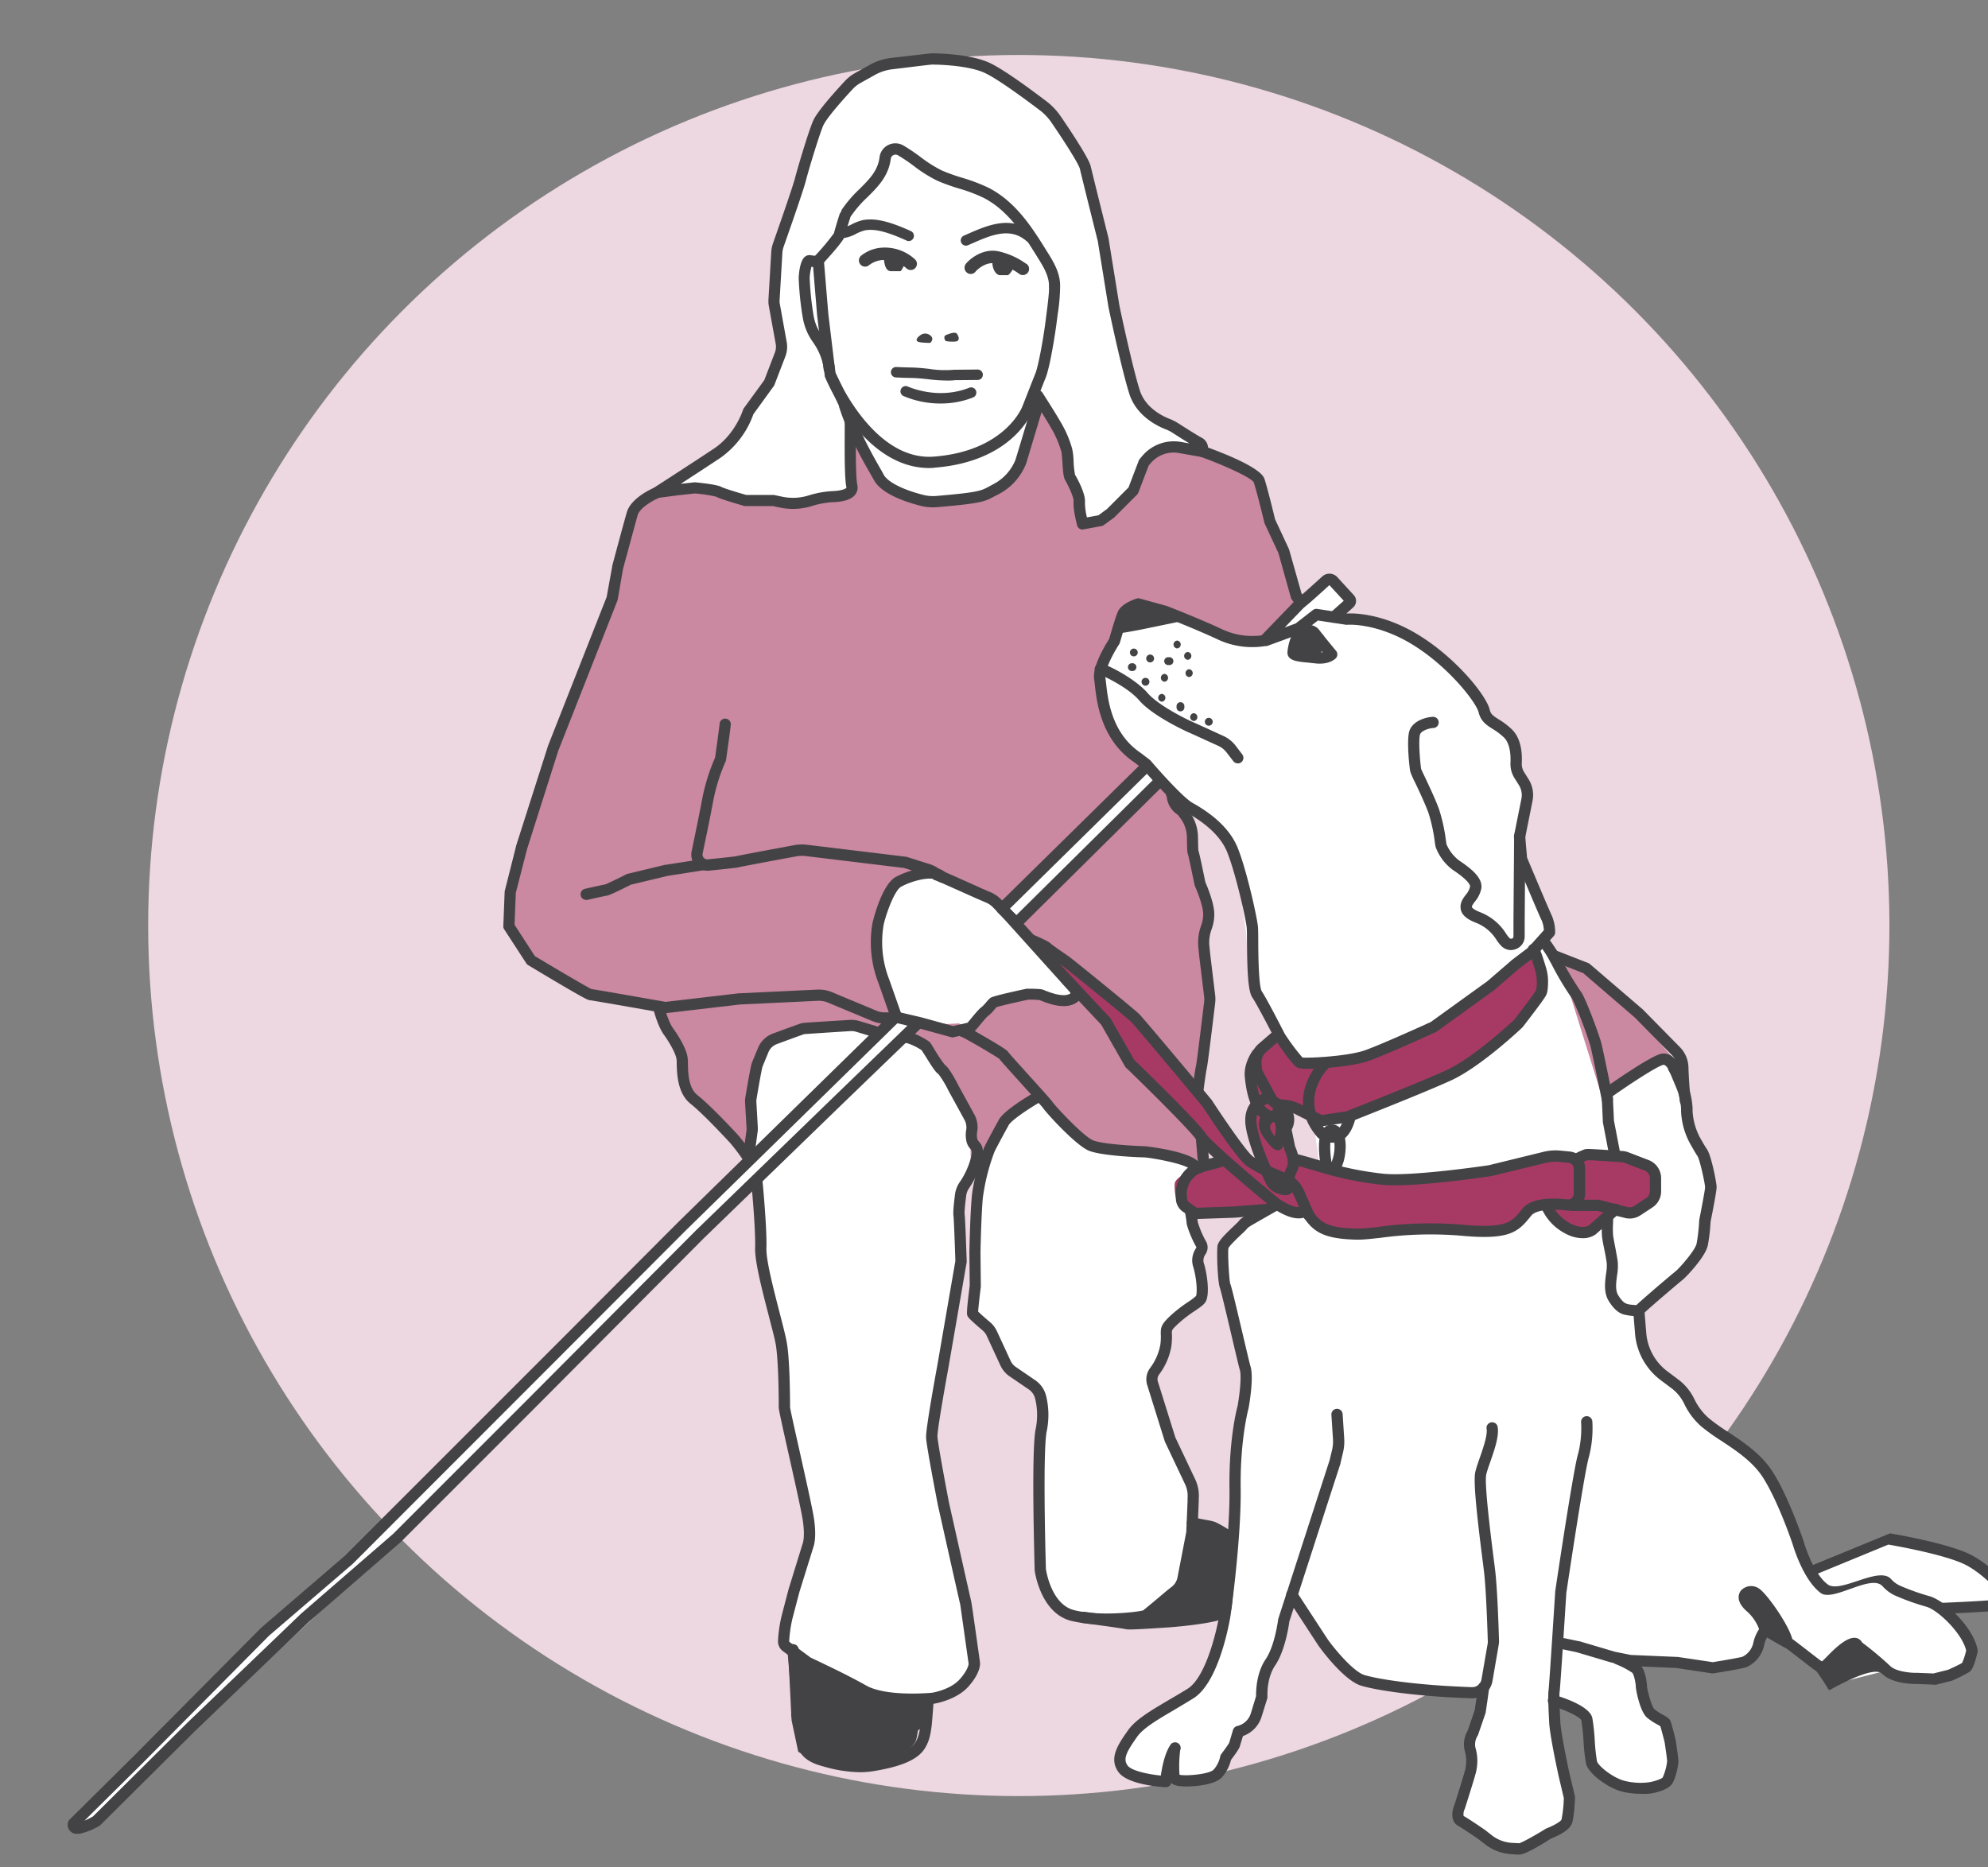 <svg
  id="Layer_4"
  data-name="Layer 4"
  xmlns="http://www.w3.org/2000/svg"
  viewBox="0 0 708 665"
>
  <rect x="0" y="0" width="708" height="665" fill="#808080" stroke="none"/>
  <defs>
    <style>
      .cls-1 {
        fill: #edd7e0;
      }
      .cls-2 {
        fill: #fff;
      }
      .cls-3,
      .cls-7,
      .cls-8 {
        fill: #434345;
      }
      .cls-4 {
        fill: #ca88a1;
      }
      .cls-5 {
        fill: #a73a64;
      }
      .cls-6 {
        fill: none;
        stroke-width: 3.72px;
      }
      .cls-6,
      .cls-7,
      .cls-8 {
        stroke: #434345;
        stroke-linecap: round;
        stroke-linejoin: round;
      }
      .cls-7 {
        stroke-width: 0.7px;
      }
      .cls-8 {
        stroke-width: 0.46px;
      }
    </style>
  </defs>
  <title>Artboard 2</title>
  <circle class="cls-1" cx="362.83" cy="329.64" r="310.06" />
  <path
    class="cls-2"
    d="M302.72,27.87,290.14,44.48l-6.64,23-6.91,18.12a10.26,10.26,0,0,0-.64,2.72l-1.8,19a8.75,8.75,0,0,0,.27,3.06l3.32,12a7.43,7.43,0,0,1-.54,5.38l-3.66,7.14-8.31,12.34-2.37,6.88-10.44,9.49-18.75,11.15-8.3,5.94L221.81,193l-4.27,21.36-25.15,61-.24,1.66-11.39,43.42.48,10.21,7.35,12.1,20.88,11.39,24.44,3.79,3.09,9.26,6,7.59,1.42,9.25,8.71,14.47,12.81,14L121.45,557.2,25.1,649.74s4.27.71,5.93,0,7.6-5.22,7.6-5.22L135,554.36,269,419.59l1.42,13.52s-.24,16.61,1.19,21.12,6.88,22.54,6.88,22.54l.47,23.49L285.4,529l2.85,16.37-5,15.66-5.69,22.07s2.37,5.69,4.74,6.4,21.12,11.87,29.42,14,21.6,1.19,21.6,1.19,12.81-4.51,12.81-10.44-5.93-34.17-5.93-34.17l-9.73-49.11,11.39-62.88-.71-19.69L344,421l4.51-9.25,1.66,1.19s-3.08,13.76-3.56,20.88.24,24.67.24,24.67L344.71,467l7.12,6.41,5,11.63s4.5,5.69,6.4,6.64,3.8,0,5.7,5.93.71,17.08.71,17.08l-.24,39.15s0,21.12,15.9,22.07S409,574.29,409,574.29l11.39-10.92,4.75-26.1L424,529.92l-9.49-19.46-5.93-19.69,5.22-8.54,1.66-10,12.57-10-1.66-13.05,1.43-5.7-3.8-10-1.9-10.91,4.27-7.83-.47-10.21.47-23.25,4.51-26.81-3.32-20.4,3.08-9.49-6.4-21.36-4.27-14.95s-2.38-2.84-.71-2.37,16.6,11.15,17.08,12.1,7.12,19.69,7.12,19.69l2.37,10.44.47,22.54,8.07,15.9-7.59,9.73,6.64,15.18,12.58,5,5.22,17.08-24,19.22L434.64,444.5l1.66,13.05,7.35,31.32-4.27,38.68-2.84,44.84s-6.17,21.12-6.41,21.83a59.78,59.78,0,0,1-5.93,7.59l-20.88,14-5.46,10.44s1.66,6.4,8.07,7.35,15.18,1.19,15.18,1.19,10.92-.71,12.58-3.8,7.12-13.52,7.12-13.52,4-.47,5-3.32,3.56-11.87,3.56-11.87l3.32-10.91,6.64-22.78,4,5.93s14.71,21.36,19.45,23.26,41.76,4.74,41.76,4.74l3.09-.95-2.14,12.34-2.14,5.46s.72,6.64.48,7.35S518.39,645,518.39,645s3.8,10,13.76,11.87a27.2,27.2,0,0,0,17.56-2.61s7.12-5.94,7.36-6.65,1.18-9,.95-9.73-5-28-5-28.94,2.14-3.09,3.09-2.85,8.3,6.41,8.3,6.41l1.19,14.71s11.15,13,20.88,9,8.3-8.06,8.3-8.06l-1.9-14-7.11-4.75s-1.43-11.86-1.9-12.57-.71-5.93,0-5.93,23.25,1.66,23.49,2.37,10.91-1.43,10.91-1.43l6.41-3.32,3.08-6.88,9.25,4.75L647.94,594l4.51,5.93,19.67-5s13.53,5,19.7,2.13a22.57,22.57,0,0,0,9.25-8.06l-3.56-8.78-6.41-6.88,11.63-1,13.76-3.09-16.13-14.23s-56,3.08-56.69,3.32-6.88-14.24-6.88-14.24-5.22-17.32-8.31-20.4-21.83-17.08-22.77-17.56-6.65-10.44-6.65-10.44-11.39-8.78-12.34-10.2-3.55-17.79-3.55-17.79l21.59-20.88,3.08-19.22.48-9-4.75-11.39s-2.85-15.89-3.32-17.08-1.43-12.81-1.43-12.81l-9-9.73-26.34-23.25L553,341.53,550,334.65l1.9-5.22L540.7,304.75l1.66-20.4-1.66-7.83-2.61-7.83s1.18-3.32.71-4-8.78-8.07-8.78-8.07L522,243.78l-18.51-16.61-15.65-5.93-10.68-1,2.61-5.46-6.41-9.73-10.44,8.55-7.35-21.6s-7.12-18.5-7.36-19.21-5-5-5-5l-14.95-7.11-1.9-3.8-10.44-6.64s-9.72-4-11.15-7.12-6.88-23.73-6.88-23.73L392.4,83.62l-6.88-27L373.66,40.92s-16.13-14-23.49-16.61S330.48,21,330.48,21l-17.32,2.37Z"
  />
  <path
    class="cls-2"
    d="M400.08,217.44l-6.17,12.34-4.27,9.73.47,7.35s1.43,14,5.46,16.14,13.52,12.1,13.52,12.1l8.07,9,15.19,10.21,4.27,6.88,5.22,17.08,1.89,13.52,1.43,20.41L452.75,366s6.17,10.68,6.88,10.91,4,2.61,13.29.24,23-3.56,36.06-11.15,41-34.17,41-34.17L538.4,305.94s4.27-22.3,3.56-22.78-4.51-9-4.51-9l-1.66-10.44s-5.22-7.59-8.06-8.54-8.31-13.53-9-14-17.8-16.61-25.39-17.32-17.79-4.51-17.79-4.51l-8.31-1s-8.54,6.88-12.81,8.07-12.1,1.66-12.1,1.66l-23.73-7.59L403.64,216Z"
  />
  <path
    class="cls-2"
    d="M467.7,398.71l2.13,15.66s10.92,4.75,17.32,5,26.58-.47,26.58-.47l22.54-4s14.71-3.09,15.42-3.33S559,412,559,412l3.8-.71,10-.48L570.2,393l-1.43-7.83L564,363.12,557.62,352l-10.2-16.61s-3.56,1.9-2.85,2.37,2.85,12.11,2.85,12.11l-2.14,6.88-7.35,8.3-19,15.66-17.56,7.83-21.83,9Z"
  />
  <path
    class="cls-2"
    d="M454.28,429.32s-10,5.22-10.68,5.69-8.31,7.36-8.31,8.07.24,7.83.24,7.83l1.19,9.25,6.17,28.24.47,8.54-3.56,21.83-.95,38.43L434.11,585l-6.41,13.77L421.53,604l-15.66,10.2-5.45,5.69s-3.56,4.51-1.9,6.41,7.83,6.88,13.05,7.35a56.25,56.25,0,0,1,7.12.95s14-.95,14.94-2.61,7.12-15.42,7.12-15.42,6.17-4.74,6.88-6.64,3.32-14,3.56-14.71,4.27-9.26,4.27-9.26l4-18s16.6,26.57,23,29.42,41,5.22,41.76,5.46,4.74-1.19,4.74-1.19-5.22,16.61-5.45,17.56.47,9.49.47,9.49l-5.22,18.27s9.73,8.07,10.44,8.54,7.83,4.75,11.39,3.09,11.86-5.7,11.86-5.7,4.75-3.08,5.22-4.27.48-8.78.48-8.78-4.51-23.25-4.51-24-.71-9.73-.71-9.73l11.86,4.75L567,627.67s5,8.31,13.28,8.78,13.76-2.61,14-3.56,1-7.83,1-7.83l-2.13-11.39-6.17-4-3.56-15.19L580,591.84l29.65,1.43,9-.95s6.17-4.75,6.41-5.46,2.61-6.17,2.61-6.17,15.66,8.55,19.45,11.87,4.27,6.88,5,6.88,18-5.7,18-5.7,2.61,2.37,10.44,3.56,16.85-2.61,17.56-2.85,4-4.74,3.79-5.45-2.84-11.63-7.11-14-5.46-3.8-5.46-3.8l11.86,1.66,15-3.56s-7.83-9-9.49-10.2-9-4.51-9-4.51l-24.2-6.17-28.22,11.39a66,66,0,0,1-4.27-8.06c-1.18-3.09-7.59-19-7.59-19s-5.22-11.87-13.52-17.32A125.24,125.24,0,0,1,604,502.63l-6.64-9.49-10.68-8.54L582.87,468s-6.64-.71-8.06-5.22-1.43-11.62-1.43-11.62l-1.66-17.09-6.4,4.51s-12.11,1.19-15-8.78l-5.7.24-6.88,7.59-18.27.6L492,439.28s-16.13,1.66-19.93-.95a71.25,71.25,0,0,1-7.12-5.69S455.7,433.11,454.28,429.32Z"
  />
  <path
    class="cls-3"
    d="M280.73,588.76c0,.71,1.19,24,1.19,24l2.37,11.16,5.7,3.32,14.94,2.13,15.43-3.56s5.22-3.56,5.93-6.17,2.13-14.23,2.13-14.23-16.13,1.19-20.16-1.42-12.82-7.36-13.53-7.36S280.73,588.76,280.73,588.76Z"
  />
  <path
    class="cls-3"
    d="M423.62,542c0,.71-3.8,21.59-3.8,21.59l-9.73,9.25-9.49,4.27,8.31.48,17.55-1.42s7.83-1.67,8.31-3.8,2.61-24.68,2.61-24.68Z"
  />
  <path
    class="cls-4"
    d="M302.07,146.91c-.36-1.06.08,28.5.08,28.5l-19.3,4.07-11.92-1.07s-14.41-3-16.91-3.2S238.36,174,238.36,174l-8.89,2.14-6.05,9.43-5.16,26.87L201,256.89,186.4,298.7,182,318.28l-1.25,11.21L190,342.66s18.87,11.39,21.89,11.56,25.45,4.63,25.45,4.63l57.12-4.45,20.28,9.08s4.1-1.43,3.74-2.49-6.76-29-6.76-29l6.41-16.37s8.18-4.09,10.67-4.27a40.41,40.41,0,0,1,5.87.18l20.11,8.89,1.6,1.07L407.24,272s-12.1-8-13-12.81-3.38-16.55-3.38-16.55l1.24-6.23s5.16-8.89,5.16-9.43,2.49-8.72,2.49-8.72l5.16-3.73,12.82,4.27,24,9.07,9.61-.53,11.21-13.88-8.19-22.78-5.16-15.48-2.31-5.87-19.4-8.55-15.12-3.38-5.52,7.12-3.74,10.68-8.36,7.65-4.27,3-5,.35-2-10-3.74-7.83.18-7.66L370.76,143l-3.41,9-5.84,16.3s-8.19,9.9-18.33,10.79-22.58-2.79-22.58-2.79l-7.85-4.15Z"
  />
  <path
    class="cls-4"
    d="M234.33,357.72c.71.24,5.93,12.34,5.93,12.34l2.38,7.12c.23.71.47,9.73.47,9.73l18.27,17.56s4.74,6.88,4.74,5.69.72-9.25.72-9.25l.71-10.92s2.61-13.76,4-15.89,10.92-8.55,10.92-8.55l10-.94,15.66.23,5,2.38,2.38-4.51-4.75-2.14L294.42,354Z"
  />
  <path
    class="cls-4"
    d="M413.7,279.13c-.71.71-51,49.35-51,49.35l6.41,8.31,24,16.13s12.1,12.81,12.81,12.81,19.7,21.12,19.7,21.12l3.56-15L431,354.58l-2.84-19.69,1.42-8.07s-1.9-10-2.14-10.68-2.84-12.81-2.84-12.81L422,289.57l-6.17-9.25Z"
  />
  <path
    class="cls-4"
    d="M382.5,354.58c-.48.71-7.12.71-7.12.71l-7.12-1.66-14.71,3.09-5.69,6.64-4,4.27L356.16,375,382,404.17s5.93,5.93,12.1,5.46,18.51,1.42,18.51,1.42l14,4.51V404.17L402,378.54s-9-15.89-9.73-16.37S382.5,354.58,382.5,354.58Z"
  />
  <path
    class="cls-4"
    d="M325.63,363.78s-3.56,3.8-2.85,3.8,8.54,5.69,9.25,6.17S343.9,395.1,343.9,395.1l1.66,12.1.23,7.59s3.33,1.19,3.33.48S357.9,397,357.9,397l10.2-7.36S354.81,374,354.81,373.27s-13.29-8.78-13.29-8.78l-4.27.24Z"
  />
  <path
    class="cls-4"
    d="M552.16,342.72c1,.47,7.12,11.86,7.12,11.86l10.56,33.81,17.44-10,6.05-.72s4.27,9.61,4.27,8.55-.71-8.19-.71-8.19L585.5,364.9S563.08,345.33,562,344.62s-11-4.28-11-4.28Z"
  />
  <path
    class="cls-5"
    d="M368.27,335l18.5,12.45,18.15,16,26.34,31,14.24,19.22,13.16,6.41,1.78-7.12,25.27,7.12L510.63,419l37.72-6.76h13.88l6.76-1.43,11.75,1.78s7.47,2.49,7.83,3.92.71,8.54.71,8.54L585,429.67l-6.41,1.07-11,7.48s-7.12-.36-9.61-1.07-7.12-8.54-7.12-8.54l-7.12,2.49-4.62,6-19.58,1.07H493.19s-22.42,2.49-25.27-2.14-5.7-3.56-5.7-3.56l-12.81-7.83-49.47-47.33-6.05-11.75-10.79-11Z"
  />
  <path
    class="cls-5"
    d="M450.69,370.14l-.35.32a11.2,11.2,0,0,0-3.71,8.33v.58a3.91,3.91,0,0,0,.66,2.18l7.18,10.77a3.86,3.86,0,0,0,1.88,1.5L467.5,398a4,4,0,0,0,1.75.24c2.68-.25,10.74-1.14,16.88-3.48,7-2.67,29.94-13.15,32.81-14.46a4.48,4.48,0,0,0,.56-.32l15.62-10.52a4,4,0,0,0,.85-.78L547.13,355a4,4,0,0,0,.88-2.63c-.14-3.61-.6-12.54-1.73-13.1-1.37-.69-26.24,19.8-28,21.27l-.2.16-8.37,6a4,4,0,0,1-.91.49l-26.45,10a3.61,3.61,0,0,1-1,.23l-12.47,1.31a4,4,0,0,1-1.1,0l-4.08-.72a4,4,0,0,1-2.35-1.37l-5-6A3.93,3.93,0,0,0,450.69,370.14Z"
  />
  <path
    class="cls-5"
    d="M435.19,413.9s-16.61,3.32-16.84,7.83,1.42,8.78,2.84,9.49a19.45,19.45,0,0,0,4,1.18l28.47-3.08Z"
  />
  <path
    class="cls-5"
    d="M445.16,379s-1.9,4.27-1.66,5.46,2.13,7.83,2.13,8.54,4.51,4.74,5.46,4.27,2.37-3.92,2.37-3.92l-8.07-15.3"
  />
  <path
    class="cls-5"
    d="M451.43,390.93l-6.41,5.7s-.24,6.64.48,6.64,6.17,16.61,6.17,16.61,2.61,5,3.55,5.22,3.33-2.61,3.44-4,1.78-7.12,1.78-7.12l-2.13-11.39s.95-6.17-.95-8.07S451.43,390.93,451.43,390.93Z"
  />
  <path
    class="cls-2"
    d="M307.69,26.46l-8.78,7.8L291.12,44l-7.32,23.4-6.33,20L275,104.46l3.9,18.52-5.36,11.7-7.32,11.7-3.41,8.29L253.58,163l-15.73,11.18,15.66,1.25,8.36,1.22h11.7l8.76,3,19.3-4.07-.08-28.5L295,134.19l-2.44-10.72-4.88-6.34-2.92-17.55s1-9.75,4.87-6.34l7.8-7.31,2.93-9.75,8.77-9.26L314,60.1s1-7.32,6.33-5.85,14.14,7.31,14.14,7.31l16.58,7.31s19.5,15.11,23.4,28.76c0,0,2.43,27.79-7.32,42.9l8.29,10.73,4,9.71-.17,7.65,3.73,7.83,2,10,5-.36,12.64-10.67s.61-13.41,7.92-14.87S427,161,427,161L408.6,147.36s-8.77-12.19-9.26-19-8.78-49.72-8.78-49.72l-4.87-20L375.45,41.08l-24.86-18-18-1.47S308.18,24,307.69,26.46Z"
  />
  <path class="cls-3" d="M405,215.25c-.71.35-5,3-5,3l-.89,5,7.3-1.6,10.67-3Z" />
  <path
    class="cls-3"
    d="M332.24,180.69a18,18,0,0,1-4.5-.57c-6.07-1.57-13.85-4.42-16.46-9.07-.27-.49-.62-1.09-1-1.78-2.89-5-8.25-14.34-11.35-24.06a2,2,0,0,1,3.81-1.22c3,9.32,8.2,18.41,11,23.29.41.71.76,1.32,1,1.82,1.45,2.59,6.67,5.26,14,7.15a14.14,14.14,0,0,0,4.73.39c14.81-1.25,15.92-1.84,18.6-3.28.53-.29,1.12-.61,1.85-1a16.87,16.87,0,0,0,7.75-8.65l6.52-21.62a2,2,0,0,1,3.83,1.15L365.48,165l-.06.15A20.83,20.83,0,0,1,355.67,176c-.68.33-1.22.62-1.71.88-3.2,1.72-4.52,2.43-20.15,3.74C333.29,180.67,332.76,180.69,332.24,180.69Z"
  />
  <path
    class="cls-3"
    d="M330.88,166.69c-23.32,0-36.33-30.66-36.88-32a2,2,0,1,1,3.69-1.53c.13.31,13.23,31.22,35,29.46,25.34-2,31.37-17.71,31.42-17.87l4.41-11.22.06-.14c1.17-2.41,3.18-13.79,3.91-20,.06-.47.14-1.11.24-1.85.35-2.72,1-7.76.85-9.26a2.28,2.28,0,0,1,0-.26c.09-3.41-1.7-6.56-3.7-9.77l-.68-1.1C364.46,83.56,359.1,75,350.33,70.47a56.91,56.91,0,0,0-8.79-3.32,73.69,73.69,0,0,1-7.61-2.73,48.88,48.88,0,0,1-8.47-5.3,61.15,61.15,0,0,0-5.73-3.85,1.68,1.68,0,0,0-1.6,0,1.64,1.64,0,0,0-.89,1.25c-.76,6.21-4.64,10.06-8.39,13.78a40.33,40.33,0,0,0-5.63,6.46,2,2,0,0,1-3.36-2.18A43.67,43.67,0,0,1,306,67.43c3.57-3.55,6.65-6.6,7.24-11.44a5.63,5.63,0,0,1,3.06-4.33,5.71,5.71,0,0,1,5.37.12,67.86,67.86,0,0,1,6.11,4.1,46.43,46.43,0,0,0,7.75,4.89,70.48,70.48,0,0,0,7.19,2.56,61.47,61.47,0,0,1,9.4,3.58c9.76,5,15.68,14.5,20.43,22.13l.69,1.1c2.31,3.7,4.38,7.4,4.31,11.86a66.91,66.91,0,0,1-.88,10c-.09.72-.17,1.35-.23,1.81-.55,4.65-2.6,17.68-4.24,21.2l-4.37,11.11c-.25.7-7,18.21-34.84,20.43C332.29,166.66,331.58,166.69,330.88,166.69Z"
  />
  <path
    class="cls-3"
    d="M385.53,188.6a2,2,0,0,1-1.94-1.5c-.15-.59-1.5-5.88-1.24-8.53.13-1.3-1.72-5.34-3-7.55-.59-1-.76-2.73-1-6.47-.09-1.28-.22-3.21-.35-3.66-.07-.19-.14-.42-.22-.67a35.11,35.11,0,0,0-3.41-7.74c-2.56-4.41-6.36-10.29-6.39-10.34a2,2,0,1,1,3.35-2.18c0,.06,3.9,6,6.5,10.52a38.38,38.38,0,0,1,3.77,8.54c.07.23.13.43.19.61a23.06,23.06,0,0,1,.55,4.64,36.09,36.09,0,0,0,.5,4.77c.47.78,3.88,6.69,3.55,9.93a22.82,22.82,0,0,0,.71,5.31l4.08-.75,3.07-2.25,7.65-7.66,3.65-9.56a1.85,1.85,0,0,1,.35-.59l1-1.19a14.7,14.7,0,0,1,13.63-4.89l3.06.54c-1.82-1.11-4.14-2.58-6.11-3.85a12.9,12.9,0,0,0-2.35-1.18c-3.06-1.19-10.46-4.8-12.95-12.68-2.85-9-7.22-29.91-7.41-30.8l-3.8-23.49c-.35-1.43-5.16-20.61-6.39-25.81-.35-1.51-4.53-8.3-10.14-16.51a18.87,18.87,0,0,0-4.12-4.34C366.15,36.12,356,28.54,351,26.11,344.57,23,332.42,23,331.91,23s-5.73.66-14.12,1.67a16.84,16.84,0,0,0-6.17,2l-5.16,2.88a11.4,11.4,0,0,0-2.79,2.19c-5.4,5.82-9.26,10.54-10.32,12.63-1.17,2.3-5.33,15.94-6.35,20-.79,3.16-5.81,17.53-7.94,23.57a7.94,7.94,0,0,0-.42,2.06l-1,17a5,5,0,0,0,.07,1.16l2.46,13.62a9.69,9.69,0,0,1-.49,5.22l-3.87,10.06a2.05,2.05,0,0,1-.25.46l-7.25,10a32.1,32.1,0,0,1-11.85,15.62c-4.22,2.81-9.67,6.36-14,9.18l4.8-.53a1.89,1.89,0,0,1,.41,0c3.56.35,8.08.92,9.38,1.7.7.38,5,1.74,8.74,2.8h9.69a1.84,1.84,0,0,1,.41.05l2.65.56a18.75,18.75,0,0,0,9.26-.39l.75-.23a34.37,34.37,0,0,1,8.23-1.38c3.47-.17,4.56-1,4.66-1.15a.77.77,0,0,0,0-.15c-.63-3-.65-10.67-.61-19,0-2.37,0-4.81,0-5.45-.43-1.25-3.82-8.43-6.93-14.85a1.88,1.88,0,0,1-.19-.61l-.28-2.13a21.82,21.82,0,0,0-3.89-9.67,21,21,0,0,1-3.65-8.78,109.41,109.41,0,0,1-1.45-14.08c0-.06.16-5.82,2.16-7.54a2.53,2.53,0,0,1,2-.61c.78.12,1.32.18,1.68.21a85.9,85.9,0,0,0,6.7-8c.6-2.15,1.27-4.45,2-6.7a2,2,0,1,1,3.79,1.27c-.73,2.2-1.39,4.48-2,6.61-.13.45-.51,1.82-8.18,10.15a1.94,1.94,0,0,1-1,.58A6.7,6.7,0,0,1,289,95a18.7,18.7,0,0,0-.65,4,106.55,106.55,0,0,0,1.4,13.44,16.88,16.88,0,0,0,3,7.11,26,26,0,0,1,4.59,11.46l.24,1.81c3.15,6.49,6.89,14.34,7.12,15.51a54,54,0,0,1,.1,6.26c0,5.74-.07,15.34.52,18.14a4.08,4.08,0,0,1-.74,3.43c-1.24,1.61-3.73,2.49-7.61,2.68a30.35,30.35,0,0,0-7.27,1.22l-.75.23a22.7,22.7,0,0,1-11.25.47l-2.44-.52h-9.76a2.08,2.08,0,0,1-.55-.07c-2.57-.74-8.69-2.53-10-3.3a52.88,52.88,0,0,0-7.5-1.12l-6.19.68-7,.92a2,2,0,0,1-1.34-3.66c.13-.08,13.09-8.42,21.35-13.92,7.63-5.09,10.32-13.7,10.34-13.79a2.19,2.19,0,0,1,.3-.59l7.28-10,3.78-9.82a5.84,5.84,0,0,0,.29-3.07l-2.47-13.62a9.28,9.28,0,0,1-.12-2.11l1-17a11.61,11.61,0,0,1,.64-3.15c3.38-9.62,7.22-20.77,7.83-23.21.86-3.42,5.2-18,6.67-20.86,1.69-3.34,7.59-9.92,10.95-13.54a15,15,0,0,1,3.77-3l5.16-2.88a20.7,20.7,0,0,1,7.64-2.49C331.4,19,331.7,19,331.91,19c1.38,0,13.71.1,20.8,3.52,5.17,2.5,14.74,9.58,20,13.58a23.09,23.09,0,0,1,5,5.26c3.72,5.44,10.06,15,10.73,17.85,1.27,5.35,6.35,25.63,6.4,25.84a.94.94,0,0,1,0,.16l3.8,23.49c0,.13,4.5,21.51,7.28,30.33,2,6.22,8.06,9.17,10.59,10.15a17.87,17.87,0,0,1,3.06,1.54c4.3,2.76,7.42,4.69,8.36,5.15a4.28,4.28,0,0,1,1.88,5.69,2,2,0,0,1-2.17,1.16l-7.87-1.38a10.69,10.69,0,0,0-9.9,3.56l-.79.92-3.67,9.64a2,2,0,0,1-.45.7l-8.07,8.07a2.11,2.11,0,0,1-.23.19L393.12,187a2,2,0,0,1-.82.36l-6.41,1.18A1.47,1.47,0,0,1,385.53,188.6ZM382.74,169v0ZM290.85,91.13Zm6-7.91v0Z"
  />
  <path
    class="cls-3"
    d="M315.19,364.57a11.86,11.86,0,0,1-4.56-.91l-15.84-6.6a8.18,8.18,0,0,0-3.49-.61l-27.8,1.31-26.27,3.08a1.88,1.88,0,0,1-.58,0c-10-1.77-25.17-4.43-26.56-4.6-.68,0-2.17-.6-22-12.5a1.87,1.87,0,0,1-.65-.63L179.57,331a1.91,1.91,0,0,1-.32-1.16l.47-12.16a3,3,0,0,1,.06-.42l4-15.84a.76.76,0,0,1,0-.11L195,266.19c0-.05,0-.09,0-.13l21.05-53.43L218,201.91a1.16,1.16,0,0,1,0-.18c0-.14,4-15,5.22-19.23,1.4-5,8.62-8.3,9.44-8.65a2,2,0,0,1,1.59,3.67h0c-1.62.7-6.42,3.33-7.17,6-1.13,4.05-4.86,17.88-5.2,19.12L220,213.51a1.6,1.6,0,0,1-.11.39l-21.09,53.56-11.11,35-4,15.57-.44,11.32,7.23,11.18c7.14,4.27,18.41,10.93,20.18,11.74,1.28.18,6.19,1,26.38,4.56l26.05-3.05h.13l27.88-1.32a12.27,12.27,0,0,1,5.21.92l15.83,6.6a7.93,7.93,0,0,0,3.33.59l1.06,0-3.61-10.26a40.14,40.14,0,0,1-2.23-21.38c0-.13,3.15-13.86,8.4-16.64a32.49,32.49,0,0,1,5.66-2.27l-2.78-.88-35-4.24a11.21,11.21,0,0,0-3.42.11c-9.54,1.76-19.53,3.64-20.35,3.85-.24.09-.65.22-10.71,1.23a5.73,5.73,0,0,1-6.18-6.86c1.12-5.35,2.67-12.86,3.69-18.25a69.13,69.13,0,0,1,4.66-15.13c.61-4.34,1.55-11.17,1.6-11.9a2,2,0,0,1,2-2,2,2,0,0,1,2,2c0,.71-.92,7.3-1.68,12.7a1.93,1.93,0,0,1-.18.59,64.67,64.67,0,0,0-4.47,14.43c-1,5.43-2.58,13-3.7,18.33a1.68,1.68,0,0,0,.4,1.5,1.7,1.7,0,0,0,1.46.56c8.41-.84,9.82-1.06,10.06-1.1.52-.14,3.19-.7,20.67-3.94a15.3,15.3,0,0,1,4.63-.14l35.23,4.26a2.33,2.33,0,0,1,.36.08l8.24,2.61a10.94,10.94,0,0,1,3.1,1.58,6.39,6.39,0,0,1,2.52,1.52,2,2,0,0,1-2.39,3.16l-1.77-1c-2.72-.63-8,.68-11.74,2.68-2.72,1.43-5.88,11.28-6.32,13.73a36.45,36.45,0,0,0,2,19.35l4.54,12.89a2,2,0,0,1-1.81,2.66l-3.76.15Zm-105-12.35.33,0Z"
  />
  <path
    class="cls-3"
    d="M465.66,380.67a13.76,13.76,0,0,1-3.18-.23c-.57-.19-2.08-.69-8.39-10.29A1.18,1.18,0,0,1,454,370c-.06-.12-6.14-12-8-14.74-1.48-2.23-1.81-8.52-1.91-20.11,0-2.05,0-3.82-.08-4.59-.23-3.11-4-19.75-7-27.15-2.06-5.07-7-9.9-14.3-13.95-4.32-2.4-14.16-13.76-15.84-15.71l-2.86-2.21c-11.94-8-13.45-21.7-14.09-27.55-.09-.8-.16-1.47-.24-2-.77-4.58,4-12.35,5.35-14.45.44-1.57,2.19-7.67,3.09-9.71,1.26-2.81,5.79-4.37,6.69-4.65a2.07,2.07,0,0,1,1.13,0l9.49,2.61.19.06c.12.05,11.79,4.58,19.82,8.36a25.32,25.32,0,0,0,13.83,2.09l11.45-11.87-.72-1a1.93,1.93,0,0,1-.28-.6L455.3,197l-4.91-10.53a1.71,1.71,0,0,1-.13-.38c0-.11-2.61-10.87-3.75-14.3-.95-1.71-10.7-6.15-19.18-9.19a2,2,0,0,1,1.34-3.77c7.52,2.69,20.33,7.79,21.63,11.69,1.13,3.38,3.43,12.9,3.8,14.44l4.9,10.5c0,.1.08.2.11.3l4.41,15.57,1.47,2.1a2,2,0,0,1-.2,2.53l-7.26,7.53,3.89-1.43,6.16-4.79a2,2,0,0,1,1.53-.4l10.7,1.63c1.82-.1,12.46-.29,25.4,7.66,13.4,8.23,24.12,21.48,25.34,26.63.37,1.58,1.2,2.16,3.22,3.44a25.88,25.88,0,0,1,4.79,3.67c3.14,3.15,3.59,8.21,3.4,11.9a5.43,5.43,0,0,0,.81,3.15l1.6,2.56a10.61,10.61,0,0,1,1.42,7.73l-2.6,13,.66,7.23c2.32,5.53,8.1,19.23,8.84,20.71a15.22,15.22,0,0,1,1.16,5.88,2,2,0,0,1-.51,1.34l-6.17,6.88a1.67,1.67,0,0,1-.28.25L541,345l-8.73,7.55-.14.11-20.4,14.71a1.68,1.68,0,0,1-.34.2c-.7.32-17.24,7.89-23.89,10.27C482.17,379.73,471.22,380.67,465.66,380.67Zm-1.65-3.9Zm-.15-.12c2.52.24,16.28-.45,22.31-2.6s21.56-9.22,23.39-10.06l20.17-14.54,8.71-7.53.1-.08,5.78-4.4,5.5-6.13a10,10,0,0,0-.71-3.36c-1-1.93-8.74-20.45-9.07-21.23a1.75,1.75,0,0,1-.14-.6l-.72-7.83a2.73,2.73,0,0,1,0-.57l2.65-13.24a6.62,6.62,0,0,0-.88-4.83l-1.6-2.56a9.39,9.39,0,0,1-1.41-5.47c.09-1.9.06-6.56-2.24-8.87a21.94,21.94,0,0,0-4.1-3.12c-2.07-1.32-4.22-2.67-5-5.9-.81-3.46-10.55-16.17-23.53-24.14-12.82-7.87-23.12-7.08-23.22-7.07a1.93,1.93,0,0,1-.48,0L469.36,221l-5.73,4.46a2,2,0,0,1-.54.29L451.47,230a2,2,0,0,1-.91.11,28.83,28.83,0,0,1-16.77-2.32c-7.53-3.54-18.35-7.77-19.47-8.21l-8.79-2.42c-1.61.6-3.4,1.61-3.7,2.28-.73,1.64-2.4,7.38-3,9.46a1.83,1.83,0,0,1-.25.55c-2.28,3.48-5.32,9.46-4.92,11.86.09.57.18,1.31.28,2.2.63,5.76,1.95,17.75,12.38,24.7l.11.08,3.09,2.37a2.06,2.06,0,0,1,.3.29c3,3.55,11.63,13.17,14.87,15,8.22,4.57,13.62,9.93,16.07,15.95,3.19,7.85,7,25,7.26,28.37.06.89.08,2.63.09,4.84,0,4.41.14,16.13,1.24,17.92,1.87,2.8,7.49,13.8,8.13,15.05A73,73,0,0,0,463.86,376.65Z"
  />
  <path
    class="cls-3"
    d="M475,221.81a2,2,0,0,1-1.33-3.49l4.89-4.35-5.11-5.57c-7.88,7.21-8.73,7.72-9.05,7.91a2,2,0,0,1-2.07-3.42c.48-.32,3-2.49,8.59-7.59a3.79,3.79,0,0,1,5.33.24l5.88,6.41a3.08,3.08,0,0,1-.23,4.4l-5.57,5A2,2,0,0,1,475,221.81Z"
  />
  <path
    class="cls-3"
    d="M362,330.72a2,2,0,0,1-1.4-.57l-5.22-5.1a2,2,0,0,1-.6-1.43,2,2,0,0,1,.6-1.43l51.25-50.42a2,2,0,1,1,2.8,2.85l-49.79,49,2.35,2.3L411.41,277a2,2,0,1,1,2.81,2.84l-50.77,50.3A2,2,0,0,1,362,330.72Z"
  />
  <path class="cls-6" d="M399.05,223.61c.72,0,6.88-1.19,6.88-1.19l13.77-2.84" />
  <path
    class="cls-3"
    d="M440.81,271.88a2,2,0,0,1-1.59-.79l-2.32-3A7.82,7.82,0,0,0,434,265.7c-2.21-1-9.52-4.35-10.8-4.9-.12-.05-12.57-5.61-17.58-11.45-3.79-4.42-12.53-8.65-13.9-9a2,2,0,0,1,.24-4c1.94,0,12.41,5.42,16.7,10.43,3.89,4.54,14.24,9.57,16.11,10.37,1.3.56,8.05,3.65,10.89,4.95a11.7,11.7,0,0,1,4.44,3.54l2.32,3.06a2,2,0,0,1-1.59,3.21Zm-48.88-31.56h0Z"
  />
  <path
    class="cls-3"
    d="M470,236.37a13.55,13.55,0,0,1-1.63-.1L465.9,236c-4-.37-7.4-.69-7.4-3.64a19.65,19.65,0,0,1,1.06-4.9,2,2,0,0,1,.55-.85l3.12-2.84a4.48,4.48,0,0,1,6.58.59h0c2.18,2.85,5.95,7.38,6,7.43a2,2,0,0,1-.12,2.7C475.47,234.73,473.7,236.37,470,236.37Zm-7.37-4.78c.88.19,2.45.34,3.67.45.82.08,1.68.16,2.54.26a8.58,8.58,0,0,0,2.21,0c-1.31-1.6-3.1-3.8-4.39-5.49h0a.46.46,0,0,0-.33-.19.53.53,0,0,0-.38.13l-2.72,2.48A21.34,21.34,0,0,0,462.6,231.59Z"
  />
  <path
    class="cls-3"
    d="M469.52,227.41s.48,7.11-5.93,6.17l-2.37-1.07.95-3.92,3-3,1.78.12Z"
  />
  <path
    class="cls-3"
    d="M464.7,235.66a8.76,8.76,0,0,1-1.4-.11,1.61,1.61,0,0,1-.53-.15l-2.37-1.07a2,2,0,0,1-1.13-2.29l1-3.92a2.05,2.05,0,0,1,.53-.94l3-3a2,2,0,0,1,1.54-.58l1.78.12a1.94,1.94,0,0,1,.94.31l2.61,1.66a2,2,0,0,1,.93,1.55c0,.45.21,4.39-2.36,6.77A6.38,6.38,0,0,1,464.7,235.66Zm-.56-4a2.61,2.61,0,0,0,2.3-.53,4.32,4.32,0,0,0,1.05-2.62l-1.22-.77-.37,0L464,229.61l-.43,1.76Z"
  />
  <path
    class="cls-3"
    d="M538.13,338.38a4.81,4.81,0,0,1-3.49-1.5,13.86,13.86,0,0,1-1.82-2.35,15,15,0,0,0-7.37-5.95c-2-.81-4.76-2.18-5.22-4.72-.41-2.24.8-3.86,1.78-5.16a6.82,6.82,0,0,0,1.53-2.89c.09-.51-.35-2.13-6.25-6.07a17.77,17.77,0,0,1-6-8.06c-.08-.31-.15-.76-.3-1.76a57.44,57.44,0,0,0-2.25-10.37c-1.25-3.4-3.35-7.84-4.74-10.77a32.46,32.46,0,0,1-1.73-3.91c-.3-1.2-1.28-10.25-.49-13.95,1-4.62,7.13-5.62,8.6-5.62a2,2,0,0,1,0,4c-1,0-4.35.84-4.7,2.45-.6,2.83.23,11.11.46,12.16.1.27.82,1.8,1.46,3.15,1.42,3,3.57,7.54,4.88,11.11a60.87,60.87,0,0,1,2.46,11.16c.1.68.17,1.17.22,1.39a14.43,14.43,0,0,0,4.39,5.69c4.51,3,8.6,6.32,8,10.06a10.41,10.41,0,0,1-2.28,4.64c-.8,1.05-1.13,1.56-1.05,2,0,0,.23.71,2.78,1.73a19,19,0,0,1,9.29,7.56,9.68,9.68,0,0,0,1.29,1.68.82.82,0,0,0,.93.21.76.76,0,0,0,.49-.74v-4.86c0-1.65.23-29.67.23-30.86a2,2,0,0,1,2-2,2,2,0,0,1,2,2c0,.29-.23,29.2-.23,30.83v4.86a4.78,4.78,0,0,1-3,4.45A5,5,0,0,1,538.13,338.38Z"
  />
  <path
    class="cls-3"
    d="M470.47,401.19a2.08,2.08,0,0,1-.89-.21l-8.39-4.2a11.19,11.19,0,0,0-4.54-1.17,7.07,7.07,0,0,1-5.91-3.7l-5-9.33a1.91,1.91,0,0,1-.24-.8l-.22-2.81a8.69,8.69,0,0,1,3-7.22l5.16-4.45a2,2,0,1,1,2.61,3l-5.16,4.45a4.67,4.67,0,0,0-1.61,3.88l.19,2.39,4.84,9a3,3,0,0,0,2.56,1.6A15.2,15.2,0,0,1,463,393.2l7.82,3.91,8.64-1.29c2.46-1,25.75-10.15,35.52-14.59,9.55-4.34,22.92-16.78,24.25-18,3.5-4.52,7.34-9.63,7.77-10.47a10.71,10.71,0,0,0,.3-3.09,13.15,13.15,0,0,0-.54-3.84,47.06,47.06,0,0,0-2.15-6.35,2,2,0,0,1,3-2.65c.41.41.92.92,3,7.85a17,17,0,0,1,.71,5c0,3.1-.41,4.21-.72,4.84-.75,1.48-6.53,9-8.28,11.24a1.42,1.42,0,0,1-.2.22c-.6.58-14.84,14.05-25.46,18.88-10.37,4.72-35.67,14.65-35.93,14.75a1.62,1.62,0,0,1-.43.12l-9.49,1.42Zm74.27-61.57Z"
  />
  <path
    class="cls-3"
    d="M474.57,407a9.47,9.47,0,0,1-5.05-1.66,2.27,2.27,0,0,1-.32-.3c-12.25-14.07,1.16-27.52,1.29-27.66a2,2,0,0,1,2.81,2.86c-.46.45-10.71,10.85-1.26,22a4.34,4.34,0,0,0,3.45.63c1.37-.49,2.49-2.25,3.25-5.09a2,2,0,1,1,3.87,1c-1.14,4.24-3.09,6.88-5.81,7.84A6.66,6.66,0,0,1,474.57,407Z"
  />
  <path
    class="cls-3"
    d="M474.26,418.51a46,46,0,0,1-3.86-3.06c-.44-2.41-1.69-10.51,1-13.6a3.9,3.9,0,0,1,3.19-1.34c2.86.15,4.61,3,4.66,7.53.05,3.9-1.22,10.18-4.85,10.46Zm.16-14c-.82.65-.91,5.13-.22,9.44a15,15,0,0,0,1-7.09C475,405.15,474.53,404.56,474.42,404.51Z"
  />
  <path
    class="cls-3"
    d="M483.65,441.52h-.41c-11.29-.23-15.31-2.53-18.88-7.84l-.5.13c-2.69.56-6.27-.63-10.63-3.54l-.16-.12c-2.48-2-24.29-20-27-24.18-1.82-2.82-16-17-25.1-25.75a1.9,1.9,0,0,1-.34-.45L392.21,365l-14.07-15a2,2,0,0,1,2.92-2.74l14.23,15.19a2,2,0,0,1,.28.37l8.4,14.7c3.14,3,22.88,22.25,25.47,26.25,1.77,2.74,16.91,15.66,26.09,23.21,5.05,3.35,7.43,3.11,7.91,2.75A2,2,0,0,1,465,429a2,2,0,0,1,1.69,1c3.12,5.2,5.49,7.34,16.59,7.57a66.93,66.93,0,0,0,7.81-.63,136,136,0,0,1,29.35-.78c16,1.5,17.89-.88,21.39-5.23l.36-.45c2.48-3.06,7.87-4.17,16-3.3a2,2,0,0,0,1.57-.51,2.09,2.09,0,0,0,.7-1.56v-8.89a2.08,2.08,0,0,0-1.88-2.07l-3.33-.32a13.79,13.79,0,0,0-4.7.34L531,418.92l-.17,0c-1.11.17-27.17,4.06-38.2,3.1a118.18,118.18,0,0,1-22-4.36c-4.18-1.25-8.94-2.61-9.76-2.76a2,2,0,0,1,.15-4c.33,0,1,0,10.78,2.93A116.65,116.65,0,0,0,493,418.07c10.24.89,35.47-2.8,37.16-3.05l19.56-4.79a18.05,18.05,0,0,1,6-.43l3.33.32a6.06,6.06,0,0,1,5.49,6.05v8.89a6.08,6.08,0,0,1-6.7,6.05c-6.34-.68-11,0-12.49,1.84l-.36.44c-4.45,5.53-7.58,8.33-24.87,6.7a131.91,131.91,0,0,0-28.53.78C488.32,441.23,485.71,441.52,483.65,441.52Zm-20.31-11.63h0Zm0,0h0Zm-2.48-14.94h0Z"
  />
  <path
    class="cls-3"
    d="M466,434.64a2,2,0,0,1-1.83-1.2l-3.4-7.76a7.73,7.73,0,0,0-4.17-4.09l-3.23-1.34a59,59,0,0,1-9.41-5c-3.42-2.45-13.47-17.76-15.63-21.08-9.52-11.42-24.09-28.81-25.43-30.15-1.79-1.79-23.46-19.32-24.64-20.18a73,73,0,0,1-6.87-4.92c-.58-.37-3-1.49-5-2.36a2,2,0,0,1,1.58-3.67c5.09,2.2,5.94,2.83,6.28,3.23.61.52,3.67,2.66,6.27,4.43,1.06.7,23.38,18.81,25.21,20.64s23.31,27.58,25.74,30.51a1.33,1.33,0,0,1,.14.19c4.51,6.94,12.48,18.53,14.68,20.1a54.54,54.54,0,0,0,8.62,4.53l3.21,1.33a11.75,11.75,0,0,1,6.32,6.19l3.39,7.76a2,2,0,0,1-1,2.63A1.89,1.89,0,0,1,466,434.64Zm-91.68-98.39,0,.05Z"
  />
  <path
    class="cls-3"
    d="M453.17,399.64a4.18,4.18,0,0,1-1.27-.19c-7-1.62-8.14-11.84-8.57-15.7-.55-5,2.63-9.31,2.76-9.49a2,2,0,0,1,3.21,2.39c-.05.07-2.37,3.27-2,6.66.31,2.8,1.26,11.33,5.55,12.26l.25.07h.05a4.06,4.06,0,0,0,.13-2,2,2,0,0,1,4-.36c.24,2.63-.33,4.49-1.68,5.53A3.91,3.91,0,0,1,453.17,399.64Z"
  />
  <path
    class="cls-3"
    d="M457.86,425.71a9.12,9.12,0,0,1-3.22-.76,7.15,7.15,0,0,1-3.9-3.63c-1.89-4-6.39-14.09-7.17-20.71-.92-7.84,4.84-11.08,8-11.69a2,2,0,1,1,.76,3.93c-.55.11-5.5,1.32-4.8,7.29s5,15.63,6.82,19.48a3.12,3.12,0,0,0,1.73,1.6c.29.12.54.2.75.27a12.9,12.9,0,0,1,1.44-5.78c.38-.73.79-2.48-.78-6a2.3,2.3,0,0,1-.14-.42l-1.42-6.88a2,2,0,0,1,.37-1.62c.3-.42,1.74-2.76-1.17-5.36a2,2,0,1,1,2.66-3c4.08,3.65,3.42,7.71,2.22,9.94l1.21,5.88c1.66,3.75,1.85,6.88.58,9.28a9.41,9.41,0,0,0-1,4.64v.69a2.71,2.71,0,0,1-1.16,2.28A3.15,3.15,0,0,1,457.86,425.71Z"
  />
  <path
    class="cls-3"
    d="M455.05,409.68a2.12,2.12,0,0,1-.49-.06c-.72-.18-2-.88-4.72-4.84-2.89-4.21-1-7.47.38-8.62a2,2,0,0,1,2.82.28l.11.16a2,2,0,0,1,.36-.64,2,2,0,0,1,2.82-.26c3.73,3.11,1.16,11.08.6,12.64A2,2,0,0,1,455.05,409.68Zm-2.26-9.45c-.28.26-1,1.26.35,3.28.32.47.62.89.88,1.24.43-2.3.43-4.41-.25-5a2.21,2.21,0,0,1-.39-.42A1.91,1.91,0,0,1,452.79,400.23Z"
  />
  <path
    class="cls-3"
    d="M580.39,434a7,7,0,0,1-1.7-.21l-9.77-2.49h-9.24a2,2,0,0,1,0-4h9.49a2.14,2.14,0,0,1,.5.06l10,2.55a2.92,2.92,0,0,0,2.3-.38l4.29-2.83a2.87,2.87,0,0,0,1.31-2.41v-4.68a2.92,2.92,0,0,0-1.86-2.7l-7.3-2.79a2.89,2.89,0,0,0-.86-.19l-3.39-.22c-2.7-.18-7.61-.51-8.8-.48a26.15,26.15,0,0,0-3,1.43,2,2,0,0,1-2-3.47,29.33,29.33,0,0,1,3.85-1.8c.64-.23,1.22-.28,10.24.33l3.34.22a7.09,7.09,0,0,1,2.08.44l7.29,2.8a6.92,6.92,0,0,1,4.43,6.43v4.68a6.86,6.86,0,0,1-3.11,5.76l-4.3,2.82A6.91,6.91,0,0,1,580.39,434Zm-15.17-20.77Z"
  />
  <path
    class="cls-3"
    d="M415.19,636.55h-.12c-2.21-.13-13.43-1-16.67-5.31-3.7-4.93-.17-10,3.24-14.85,2.77-4,8.32-7.2,14.74-11,2.12-1.24,4.32-2.52,6.53-3.89,6.56-4.08,10.47-20.77,11.42-26.85,0-.24,3.77-26.84,3.53-44.51-.23-17.42,2.57-28.21,2.9-29.42.69-3.86,1.5-10.7.76-12.92-.24-.73-1.18-4.71-2.82-11.69s-3.84-16.29-4.22-17.32a1,1,0,0,0,.16.31c-1.07-1.61-1.39-14-1-15.6s2.5-3.73,5.62-6.69c.8-.77,1.81-1.72,2-2,.52-.8,1.68-1.49,8.69-5.45l3.6-2.05a2,2,0,1,1,2,3.48l-3.62,2.05c-3.45,2-6.73,3.81-7.45,4.38a26.07,26.07,0,0,1-2.47,2.5c-1.35,1.28-4.15,3.94-4.51,4.82-.31,1.42.21,10.92.62,12.63.33.72.95,3.14,4.46,18,1.18,5,2.52,10.71,2.73,11.35,1.28,3.85-.31,13.16-.64,15a1.21,1.21,0,0,1-.05.18c0,.11-3,10.9-2.77,28.38.24,18-3.54,44.88-3.58,45.15-.15,1-3.81,23.78-13.26,29.65-2.26,1.41-4.48,2.7-6.62,4-6,3.51-11.21,6.55-13.44,9.73-3.41,4.88-5.23,7.73-3.36,10.22,1.38,1.85,7.22,3.1,11.83,3.56.36-2.64,1.24-7.33,3.08-10.42l.12-.21.09-.15.18-.27a2,2,0,0,1,3.43,2,43.42,43.42,0,0,0-.25,8.76c2.37.55,10.71-.23,12.13-1.8a10.12,10.12,0,0,0,2.35-4.65,2,2,0,0,1,.38-.9c1.16-1.54,2.54-3.49,2.81-4,.23-.7,1.07-3.54,1.38-4.61a2,2,0,0,1,1.37-1.36l.47-.13a6.58,6.58,0,0,0,4.51-4.44l1.86-6.09c0-1.66,0-8.15,3.45-13.21,3.23-4.75,4.4-14,4.41-14.07a1.63,1.63,0,0,1,.08-.37s15.34-47.42,18.25-56.4l.87-3.62a13.33,13.33,0,0,0,.33-3.93l-.56-8.62a2,2,0,1,1,4-.26l.56,8.62a17,17,0,0,1-.44,5.13l-.88,3.69s0,.1,0,.15c-2.75,8.47-17.2,53.14-18.22,56.29-.19,1.49-1.51,10.44-5.05,15.64-3.13,4.6-2.75,11-2.74,11.08a1.9,1.9,0,0,1-.08.71l-2,6.43a10.57,10.57,0,0,1-6.65,6.93c-.37,1.26-1,3.26-1.14,3.78-.08.24-.32,1-3.11,4.71a14.38,14.38,0,0,1-3.24,6.2c-2.59,2.86-10.39,3.34-13.18,3.27-3.14-.07-4.27-.66-4.87-1.27A2,2,0,0,1,415.19,636.55Zm4.52-4.51,24.91-195Zm0,0Z"
  />
  <path
    class="cls-3"
    d="M524.34,604.87h-.22c-2-.06-4.63-.18-7.73-.35-12.83-.7-25.5-2.35-31.53-4.11-6.18-1.8-14.39-13-15.3-14.28L458.36,569a2,2,0,0,1,3.35-2.18l11.15,17.08c3.09,4.3,9.46,11.63,13.12,12.7,5.76,1.68,18.07,3.27,30.63,3.95,3.07.17,5.63.29,7.63.35a3.33,3.33,0,0,0,3.37-2.77l2.25-13a3.67,3.67,0,0,0,0-.66c-.09-3-.56-18.42-1.4-25.14l-.36-2.89c-2.17-17-3.46-28.94-2.68-32.22.32-1.38.93-3.14,1.58-5,1.19-3.41,2.82-8.09,2.43-10.33a2,2,0,0,1,3.94-.69c.57,3.26-1.11,8.09-2.59,12.34-.61,1.76-1.19,3.42-1.47,4.6-.76,3.25,1.79,23.26,2.75,30.79l.37,2.9c.86,6.9,1.34,22.47,1.43,25.52a7.91,7.91,0,0,1-.11,1.46l-2.24,13A7.37,7.37,0,0,1,524.34,604.87Z"
  />
  <path
    class="cls-3"
    d="M541.17,660.52c-.56,0-1.55,0-3-.14a16.81,16.81,0,0,1-9.41-3.62L527,655.4c-.22-.17-.44-.34-.67-.5-1.22-.84-5.32-3.65-7-4.6-2.89-1.61-2.24-5.38-1.37-7.43,1.82-5.71,3.79-12.08,3.93-12.92l0-.11a12.75,12.75,0,0,0-.19-6.09,9.55,9.55,0,0,1,1-7.37l2.48-7.22c.54-3.58,1.11-7.55,1.13-8.1a2,2,0,0,1,2-2,2,2,0,0,1,2,2c0,.71-.65,5.2-1.21,8.84a1.37,1.37,0,0,1-.08.35l-2.61,7.59a2,2,0,0,1-.23.46,5.7,5.7,0,0,0-.7,4.24,16.53,16.53,0,0,1,.32,7.92l0,.11c-.25,1.49-3.46,11.56-4.1,13.57,0,.06-.05.13-.08.19a4.12,4.12,0,0,0-.37,2.45c1.8,1,5.74,3.68,7.34,4.79.3.21.6.43.88.65l1.72,1.36a12.9,12.9,0,0,0,7.18,2.77c1.56.09,2.31.12,2.68.13,1.13-.27,5.77-2.86,9.48-5.16a1.62,1.62,0,0,1,.35-.17c2.4-.91,4.89-2.36,5.22-3.06a44,44,0,0,0,.83-7.69l-1.84-7.8c-.13-.61-3.13-14.25-3.37-19.1-.29-5.79-.47-10-.21-11.58.18-1.28,1.5-21.58,2.35-34.92a.88.88,0,0,1,0-.16c.26-1.77,6.44-43.4,8.13-48.93a37,37,0,0,0,1.1-11.38,2,2,0,0,1,4-.28,40.87,40.87,0,0,1-1.26,12.82c-1.28,4.2-5.78,33.36-8,48.27-.37,5.83-2.15,33.79-2.39,35.23-.22,1.27.08,7.19.26,10.73.22,4.52,3.24,18.27,3.27,18.41l1.9,8a1.87,1.87,0,0,1,.05.53c0,.69-.27,6.76-1.05,9.1-.89,2.66-5.34,4.64-7.42,5.44C546.45,658.61,542.64,660.52,541.17,660.52Zm0-4h0Z"
  />
  <path
    class="cls-3"
    d="M563.57,441a13,13,0,0,1-6-1.62A18.47,18.47,0,0,1,549.3,431a2,2,0,0,1,3.68-1.56,14.75,14.75,0,0,0,6.44,6.37c3.9,2,6.11.84,6.37.68l8.22-7.28a2,2,0,1,1,2.66,3l-8.31,7.35-.1.09A8,8,0,0,1,563.57,441Z"
  />
  <path
    class="cls-3"
    d="M688.74,600h-.08l-5.87-.23c-1.18,0-8.82.06-12.55-3.68-3.18-3.18-18.69,5.94-18.75,5.89a2,2,0,0,1-.51-.57,70.06,70.06,0,0,0-4.12-6.22c-.62-.36-1.88-1.3-5.84-4.39-2-1.54-4.68-3.64-5.31-4-.44-.2-1.75-.87-6.38-3.63a8.64,8.64,0,0,0-1,2.64,11.21,11.21,0,0,1-6.06,7.84c-.81.41-4.84,1.19-12,2.33a2.08,2.08,0,0,1-.61,0L597,594.08l-16.5-.71-.31,0-5.93-1.18-.18,0-12.73-3.77-6.8-1.41a2,2,0,0,1,.81-3.91l6.88,1.42.17,0,12.72,3.77,5.69,1.14,16.45.7.21,0L610,592c4.58-.74,9.66-1.64,10.57-1.94a7.14,7.14,0,0,0,3.84-4.93,14.27,14.27,0,0,1,2.8-5.9,2,2,0,0,1,2.57-.45c3.24,1.94,6.93,4.1,7.52,4.36s1.05.54,6.2,4.55c2,1.53,4.61,3.59,5.29,4,.65.26,10.58-13,14.44-6.65a118,118,0,0,1,9.87,8.26c2.21,2.21,7.86,2.55,9.68,2.5h.14l5.64.22,5.24-1.31c2-.9,4.32-2,5-2.46a23.63,23.63,0,0,0,1.42-4.44c-1.51-6.28-10.26-14.58-14.33-15.6a85.82,85.82,0,0,1-10.54-3.75,13.52,13.52,0,0,1-4.89-3.49c-4.06-4.57-17.68,5.72-22.06,2.39-6.39-4.86-9.82-16.92-10-17.43,0-.06-5.18-15.43-10.67-23.89-3.59-5.53-9.52-9.45-14.76-12.91a70.28,70.28,0,0,1-7.18-5.17,25.25,25.25,0,0,1-5.83-7.67,15.31,15.31,0,0,0-4.27-5.54c-1.32-1-2.77-2.09-4.2-3.15A23.07,23.07,0,0,1,582.3,475l-.51-6.29a17.73,17.73,0,0,1-3-.44l-.15,0c-1.55-.39-3.44-1.28-5.66-4.83-1.9-3-1.4-6.8-1-9.82a16,16,0,0,0,.24-3.77c-.24-1.72-.62-3.72-1-5.5s-.58-3.07-.7-4a36.83,36.83,0,0,1,0-4.94c0-.49,0-1.08,0-1.43a2,2,0,0,1,2.46-2.48c1.64.42,1.58,1.72,1.49,4.08a36.42,36.42,0,0,0,0,4.28c.1.83.37,2.26.66,3.78.35,1.81.74,3.87,1,5.67a18.63,18.63,0,0,1-.23,4.87c-.35,2.63-.71,5.35.42,7.17,1.68,2.67,2.71,2.93,3.26,3.07.16.05.3.08.43.13.37.09,2.26.27,3.77.37a2,2,0,0,1,1.86,1.83l.65,8a19,19,0,0,0,7.62,13.74c1.43,1.07,2.9,2.17,4.23,3.18a19.08,19.08,0,0,1,5.36,6.8,21.37,21.37,0,0,0,5,6.58,67.5,67.5,0,0,0,6.76,4.84c5.56,3.68,11.86,7.85,15.9,14.08,5.77,8.89,10.92,24.24,11.14,24.89.06.21,3.24,11.37,8.56,15.41,4.55,3.45,18.34-6.69,22.63-1.86a9.48,9.48,0,0,0,3.43,2.46,80.7,80.7,0,0,0,10,3.56c5.41,1.36,15.78,10.85,17.37,19.12a1.89,1.89,0,0,1,0,.82c-1.35,5.94-2.46,6.78-2.88,7.09a53.27,53.27,0,0,1-6.08,3.07,2.19,2.19,0,0,1-.33.12l-5.7,1.42A2,2,0,0,1,688.74,600Zm-40.17-8.4h0Z"
  />
  <path
    class="cls-3"
    d="M584.37,638.9a30,30,0,0,1-6.38-.73c-4.81-1.07-12.18-6.22-13.13-10a63.46,63.46,0,0,1-.9-8,73.92,73.92,0,0,0-.78-7.44c-.43-1.18-5.42-3.64-10.48-5.15a2,2,0,1,1,1.15-3.83c3.69,1.1,12.38,4.1,13.24,8.14a74.46,74.46,0,0,1,.86,8,67.55,67.55,0,0,0,.79,7.38c.43,1.73,6,6.17,10.12,7.07a23.28,23.28,0,0,0,8.3.45c2-.29,4.58-1.19,5-1.75a19.14,19.14,0,0,0,1.56-5.76c0-.45-.26-2.61-.84-6.44a8.62,8.62,0,0,0-.21-1c-.72-2.78-1.15-4.36-1.35-5-.29-.2-.8-.49-1.19-.71a22.22,22.22,0,0,1-3.56-2.37c-2.62-2.29-4-10.19-4-11,0-1.22-.64-4.44-1.29-5a29.76,29.76,0,0,0-5.92-3.07,2,2,0,0,1,1.35-3.77,34.09,34.09,0,0,1,6.87,3.57c2.77,1.92,3,8.22,3,8.28.11,1.27,1.56,7,2.64,8a18.24,18.24,0,0,0,2.91,1.9c1.53.87,2.53,1.45,2.89,2.53.19.57,1,3.41,1.54,5.69a11.88,11.88,0,0,1,.3,1.44c.58,3.87.88,6.24.88,7,0,1.53-1,6.19-2.24,8-1.72,2.58-7.54,3.44-7.79,3.48A24.36,24.36,0,0,1,584.37,638.9Z"
  />
  <path
    class="cls-3"
    d="M628.73,580.46a17.54,17.54,0,0,0-5.46-8.31c-4.51-4-.48-6.4,2.13-4.74s10.92,13.76,11.16,17.55Z"
  />
  <path
    class="cls-3"
    d="M636.56,587a2,2,0,0,1-1-.26l-7.83-4.51a2,2,0,0,1-1-1.29,16,16,0,0,0-4.85-7.26c-4-3.62-2.5-6.36-1.93-7.11a4.92,4.92,0,0,1,6.48-.81c3,1.94,11.79,14.59,12.07,19.12a2,2,0,0,1-2,2.12Zm-6.15-7.84,2.18,1.26c-2.54-4.54-6.82-10.37-8.26-11.29a1.34,1.34,0,0,0-1.08-.17,4.22,4.22,0,0,0,1.35,1.74A20.52,20.52,0,0,1,630.41,579.12Z"
  />
  <path
    class="cls-3"
    d="M691.82,574.86a2,2,0,0,1-.08-4c5-.19,18.55-.83,21.54-1.39.33-.06.6-.12.82-.18-2.37-2.71-8.27-9-14.16-12-7.7-3.85-27.23-7.14-27.43-7.17l-27.69,11.4a2,2,0,0,1,.55-4l27.75-11.39c.88.14,20.37,3.42,28.61,7.54s16.23,13.89,16.56,14.3a1.69,1.69,0,0,1,.23.36,2.79,2.79,0,0,1,0,2.46c-.63,1.26-2.09,2.09-4.46,2.53-3.9.74-21.38,1.43-22.12,1.46Z"
  />
  <path
    class="cls-3"
    d="M583.64,468.8a2,2,0,0,1-1.53-3.28c1.4-1.67,13.88-12.15,14.76-12.85,1.21-1,6.82-7.25,7.36-9.77a64,64,0,0,0,.91-8,1.53,1.53,0,0,1,0-.3c1-5.07,2.08-10.84,2.1-11.71,0-1.32-1.86-9.88-2.72-11.18-.44-.62-1.22-1.91-2.39-4a26.32,26.32,0,0,1-3.44-11.9l0-.76a22,22,0,0,0-1.75-7.74l-2-4.78-.73-1.35a2.11,2.11,0,0,1-.22-.64c-.22-.46-1.07-1.4-1.61-1.29-1.89.38-10.48,5.85-18,11.14l.41,8.73,2.35,12.19a2,2,0,1,1-3.93.76l-2.37-12.34a2.7,2.7,0,0,1,0-.28l-.47-10a2,2,0,0,1,.84-1.73c2.76-1.94,16.67-11.67,20.46-12.42a5,5,0,0,1,4.17,1.2,6.46,6.46,0,0,1,2.1,3l.63,1.15.08.17,2.07,4.88a26.11,26.11,0,0,1,2.07,9.13l0,.75a22.46,22.46,0,0,0,2.92,10.09c1.35,2.36,1.93,3.27,2.18,3.62,1.56,2.18,3.46,12,3.46,13.5s-1.6,9.64-2.15,12.35a62,62,0,0,1-1,8.48c-.86,4-7.51,11-8.77,12.05-1.74,1.4-13.2,11.12-14.19,12.3A2,2,0,0,1,583.64,468.8Zm10.29-88.52Z"
  />
  <path
    class="cls-3"
    d="M572.49,393.59a2,2,0,0,1-2-1.6c0-.15-3.09-15.2-4-19.16a134.41,134.41,0,0,0-6.49-17,103.34,103.34,0,0,1-7.43-12.41,42.27,42.27,0,0,0-4.65-7.25,2,2,0,1,1,3.08-2.56c1.16,1.4,4.47,6.15,5.31,8.41a117.14,117.14,0,0,0,6.71,11.2c1.24,1.23,6.57,15.3,7.37,18.7.94,4,3.92,18.65,4,19.27a2,2,0,0,1-1.56,2.36A1.81,1.81,0,0,1,572.49,393.59Zm-12.44-37.73.12.13A.51.51,0,0,1,560.05,355.86Z"
  />
  <path
    class="cls-3"
    d="M600.25,394.07a2,2,0,0,1-2-1.73,117.29,117.29,0,0,1-.9-12.06,6.61,6.61,0,0,0-1.9-4.44l-13.19-13.39-18.42-15.86-10.6-4.15a2,2,0,1,1,1.46-3.72L565.63,343a1.91,1.91,0,0,1,.58.35L585,359.47l.12.11L598.32,373a10.58,10.58,0,0,1,3,7.13c.1,3.09.32,7.62.87,11.63a2,2,0,0,1-1.7,2.26Z"
  />
  <path
    class="cls-3"
    d="M426.47,434.14a4.82,4.82,0,0,1-2.76-.88l-2.48-1.73a5.78,5.78,0,0,1-2.46-4.39l-.06-1.14a12.19,12.19,0,0,1,9.08-12.54l7.53-2a2,2,0,0,1,1,3.87l-7.53,2a8.19,8.19,0,0,0-6.11,8.43l.07,1.14a1.74,1.74,0,0,0,.76,1.35L426,430a.71.71,0,0,0,.5.14l12.82-.44,11.77-.94a2,2,0,1,1,.32,4l-11.86.95-12.91.44Z"
  />
  <path
    class="cls-3"
    d="M416.14,236.87h.23a1.4,1.4,0,1,0,0-2.79h-.23a1.4,1.4,0,1,0,0,2.79Z"
  />
  <path class="cls-3" d="M423,235a1.4,1.4,0,0,0,0-2.79,1.4,1.4,0,0,0,0,2.79Z" />
  <path
    class="cls-3"
    d="M419.22,230.94a1.4,1.4,0,0,0,0-2.79,1.4,1.4,0,0,0,0,2.79Z"
  />
  <path
    class="cls-3"
    d="M423.49,241.14a1.4,1.4,0,0,0,0-2.79,1.4,1.4,0,0,0,0,2.79Z"
  />
  <path
    class="cls-3"
    d="M414.71,242.8a1.4,1.4,0,0,0,0-2.79,1.4,1.4,0,0,0,0,2.79Z"
  />
  <path
    class="cls-3"
    d="M409.49,235.92h.24a1.4,1.4,0,0,0,0-2.79h-.24a1.4,1.4,0,0,0,0,2.79Z"
  />
  <path
    class="cls-3"
    d="M403.8,233.78a1.39,1.39,0,0,0,0-2.78,1.39,1.39,0,0,0,0,2.78Z"
  />
  <path
    class="cls-3"
    d="M403.09,239h.23a1.39,1.39,0,1,0,0-2.78h-.23a1.39,1.39,0,1,0,0,2.78Z"
  />
  <path
    class="cls-3"
    d="M408.07,241.43h-.24a1.4,1.4,0,0,0,0,2.79h.24a1.4,1.4,0,0,0,0-2.79Z"
  />
  <path
    class="cls-3"
    d="M413.76,249.92a1.4,1.4,0,0,0,0-2.79,1.4,1.4,0,0,0,0,2.79Z"
  />
  <path
    class="cls-3"
    d="M421.8,251.84v-.23a1.4,1.4,0,1,0-2.79,0v.23a1.4,1.4,0,1,0,2.79,0Z"
  />
  <path
    class="cls-3"
    d="M425.15,256.8a1.4,1.4,0,0,0,0-2.79,1.4,1.4,0,0,0,0,2.79Z"
  />
  <path
    class="cls-3"
    d="M430.61,255.67h-.24a1.4,1.4,0,0,0,0,2.79h.24a1.4,1.4,0,0,0,0-2.79Z"
  />
  <path
    class="cls-3"
    d="M339.38,369.51a1.88,1.88,0,0,1-.53-.07l-11.63-3.2-8.47-2a2,2,0,0,1,.92-3.89l8.54,2,11.22,3.09,5.11-1.17c.34-.38.9-1,1.33-1.58,2-2.37,3-3.54,3.72-4a15.33,15.33,0,0,0,1.66-1.76,12.45,12.45,0,0,1,1.36-1.43c.4-.32,1-.77,13-3.36a2,2,0,0,1,.42,0c4.36,0,5.13.25,5.38.34a5.65,5.65,0,0,1,.6.23c3.92,1.61,6.78,2.1,8.51,1.45a2.63,2.63,0,0,0,.74-.39,1.7,1.7,0,0,0-.32-.52L356.41,326l-2.74-2.81a7.52,7.52,0,0,0-2.52-1.73c-1.94-.81-5.34-2.33-8.62-3.8-3.78-1.69-8.46-3.79-9.36-4.09a2,2,0,0,1-1.6-2,2,2,0,0,1,2-2c.65,0,.76,0,10.6,4.4,3.26,1.46,6.63,3,8.53,3.77a11.61,11.61,0,0,1,3.84,2.62l2.78,2.86,24.61,27.22a5,5,0,0,1,1.3,4.14c-.23,1-1,2.37-3.27,3.23-3.65,1.37-8.27-.2-11.43-1.5l-.3-.12a38.58,38.58,0,0,0-4-.15c-4.75,1-10,2.23-11.31,2.66-.18.19-.46.52-.69.78a13.31,13.31,0,0,1-2.57,2.54c-.38.31-1.93,2.17-2.76,3.17-1.8,2.16-2.07,2.49-2.77,2.73-.11,0-.45.15-6.36,1.47A2.12,2.12,0,0,1,339.38,369.51Zm-5.81-55.87Zm0,0Z"
  />
  <path
    class="cls-3"
    d="M27.55,653.14a3.21,3.21,0,0,1-3.3-4.18,1.93,1.93,0,0,1,.52-.88l23-22.78L93,579.76l29.78-25.62,75.82-75.82,42.83-42.94,75.58-74a2,2,0,1,1,2.8,2.85l-75.57,74L201.4,481.15,125.6,557,95.82,582.57,50.61,628.13,30.09,648.44a24.88,24.88,0,0,0,3-1.48l33.51-33.28,40.6-38.94L140,546.31l48.41-48.41,59.43-59.67,49.62-48.07L325.54,363a2,2,0,0,1,2.77,2.88L300.2,393l-49.59,48.05L191.2,500.72l-48.4,48.41-32.75,28.46L69.44,616.54,35.77,650a1.93,1.93,0,0,1-.36.28A24.07,24.07,0,0,1,28.84,653,6.32,6.32,0,0,1,27.55,653.14Z"
  />
  <path
    class="cls-3"
    d="M325.08,607.2c-5.78,0-13.64-.6-18.6-3.41-6-3.42-14.28-7.33-17.8-9a22.48,22.48,0,0,1-2.13-1c-.36-.24-6-4.42-7.71-5.7a4.37,4.37,0,0,1-1.76-3.83,50.4,50.4,0,0,1,1.17-8.3c.95-3.68,2.61-10,2.61-10l5-16.22a1.18,1.18,0,0,1,.07-.2h0s.9-2.51-.14-8.72c-.61-3.66-2.87-13.78-4.88-22.71-2.81-12.54-3.57-16.05-3.57-16.89,0-7.55-.27-17.29-1-22C276,477,274.9,473,273.7,468.3c-2.31-8.93-4.93-19.06-4.77-23.86.23-6.79-1.4-23.66-1.41-23.83a2,2,0,1,1,4-.38c.07.7,1.67,17.29,1.43,24.34-.14,4.23,2.51,14.49,4.64,22.73,1.23,4.76,2.3,8.88,2.69,11.28,1,6.21,1.09,18.89,1.09,22.63.09.91,1.89,8.93,3.48,16,2,9,4.29,19.17,4.92,22.93,1.14,6.86.19,10.08-.08,10.83l-5,16.07h0s-1.64,6.22-2.58,9.87a48.62,48.62,0,0,0-1.05,7.58.4.4,0,0,0,.15.34c3.27,2.42,6.88,5.1,7.49,5.54l1.68.8c3.56,1.69,11.91,5.63,18.07,9.13,7.31,4.14,23.33,2.61,23.49,2.59h0s6.49-1,9.85-4.79c2.87-3.21,3.15-5.2,3.17-5.53-1.14-8.12-2.87-20.36-3-21.18h0c-.21-.86-1.32-5.69-7.95-35.35-.43-2.2-4.08-21-4.2-24.08s3.27-21.66,3.95-25.36l6.48-37.5c-.18-5.71-.52-14.95-.68-16.07-.06-.42-.22-1.55.54-7.58a10.18,10.18,0,0,1,1.71-4.45,27.34,27.34,0,0,0,3.84-8.21c.71-2.71.4-3.06,0-3.55a5.74,5.74,0,0,1-1.56-3.25,10.31,10.31,0,0,1,0-3.51,5.58,5.58,0,0,0-.67-3.75l-5.67-10.34a36.59,36.59,0,0,0-3.51-5.82c-1-.64-2.14-2.33-4.77-6.59-.44-.7-1-1.55-1.21-1.91a20.63,20.63,0,0,0-5.24-2.55h0a2,2,0,0,1-.39-4c1.82-.36,6.65,2.27,8.22,3.43.44.32.63.63,2,2.89a50.79,50.79,0,0,0,3.6,5.37c1.11.75,2.73,3.2,4.81,7.27l5.64,10.28a9.64,9.64,0,0,1,1.1,6.44,6.55,6.55,0,0,0,0,2.17,1.9,1.9,0,0,0,.62,1.2c1.4,1.61,1.93,3.16.88,7.19a30.54,30.54,0,0,1-4.41,9.46,6.2,6.2,0,0,0-1,2.69c-.68,5.35-.57,6.41-.55,6.52.24,1.72.68,15.18.73,16.7a2.73,2.73,0,0,1,0,.41l-6.53,37.72c-1.54,8.43-4,22.5-3.88,24.5s2.5,15.14,4.11,23.42c2.12,9.44,7.68,34.28,7.92,35.21h0c.1.46.48,2.83,3.13,21.72.07.68.12,3.82-4.16,8.61s-12,6.06-12.35,6.1S329.1,607.2,325.08,607.2Zm9.2-224.59,0,0Zm2.1-3.41.06,0Zm-7.91-5Zm-.3-.28ZM323,371.51Zm.45,0Z"
  />
  <path
    class="cls-3"
    d="M306.22,621.32c-6.67,0-13.59-1.56-17.25-3.21-5.86-2.66-7-12.07-7.1-13.13l-1.43-17.24a2,2,0,0,1,4-.33l1.42,17.2c.24,2.22,1.56,8.4,4.77,9.85,4.48,2,15,4,22.3,2.14,6.59-1.65,10.94-2.74,12.15-3.9,1.84-1.77,2.41-6.05,2.47-7.41a2,2,0,1,1,4,.16c0,.7-.36,6.95-3.7,10.14-2,1.89-6,2.89-13.94,4.89A32.15,32.15,0,0,1,306.22,621.32Z"
  />
  <path
    class="cls-3"
    d="M306,631.19a48.56,48.56,0,0,1-12.79-2.06c-2.44-.66-8.15-2.21-9.26-7.7a27.24,27.24,0,0,1-.61-3.53,37.15,37.15,0,0,0-1.48-6.48,2,2,0,0,1-.09-.59v-6.05a2,2,0,0,1,4,0v5.74a37.76,37.76,0,0,1,1.56,7.18c0,.07.06.56.54,2.93.45,2.21,2.24,3.51,6.39,4.64,4.84,1.31,10,2.52,15.77,1.61,10.71-1.69,14.48-4.22,15.76-6,1.39-2,1.7-4.17,2-6.49.12-.82.48-5.61.7-8.64a2,2,0,1,1,4,.29c-.06.78-.55,7.7-.73,8.91-.36,2.56-.78,5.46-2.71,8.22-2.58,3.69-8.43,6.14-18.41,7.71A29.9,29.9,0,0,1,306,631.19Z"
  />
  <path
    class="cls-3"
    d="M394.23,578.63a53.42,53.42,0,0,1-12.76-1.34c-10.91-2.79-12.91-17.43-13-18,0-.07,0-.13,0-.19,0-1.75-1.29-42.94.41-50.34a24.55,24.55,0,0,0-.21-10.54,5.57,5.57,0,0,0-2.31-3.38l-6.78-4.62a9.55,9.55,0,0,1-3.31-3.92l-4.82-10.43A5.4,5.4,0,0,0,350,473.9c-5.08-4.35-5.25-4.76-5.46-5.28s-.42-1.07.81-10.71c0-1.31-.12-11.53-.12-11.86,0-.1.22-12.48.84-19.63.5-5.81,2.83-13.2,4.17-17.08l.08-.23c.37-1.12,4.64-8.92,5.49-10.43,1.83-3.27,11-8.71,12.84-9.77a2,2,0,0,1,2,3.47c-4.8,2.77-10.5,6.72-11.36,8.26-1.75,3.12-4.9,9-5.2,9.78l-.08.22a73.9,73.9,0,0,0-4,16.12c-.6,7-.82,19.19-.82,19.29,0,.38.12,12,.12,12a1.23,1.23,0,0,1,0,.27c-.43,3.38-.87,7.35-.95,8.82.47.47,1.6,1.52,4.22,3.75a9.57,9.57,0,0,1,2.49,3.29l4.82,10.44a5.49,5.49,0,0,0,1.94,2.28l6.77,4.62a9.58,9.58,0,0,1,4,5.82,28.53,28.53,0,0,1,.2,12.31c-1.31,5.71-.67,37.34-.31,49.2.16,1.09,2.08,12.58,10,14.61,8.93,2.28,22.23.74,24.6.11.77-.58,3.36-2.75,5.48-4.52,1.73-1.46,3.52-3,4.86-4a5.59,5.59,0,0,0,1.91-3.2l3.13-16.18c.18-4.12.47-10.71.47-11.27,0-.22,0-.54,0-.93a9.53,9.53,0,0,0-.91-4.87l-7.13-15.06a2,2,0,0,1-.1-.26l-6.24-20a6.74,6.74,0,0,1,1-6,19.7,19.7,0,0,0,3.66-8.22,19.91,19.91,0,0,0,.18-3.81c-.08-2.58.28-3.6,3.13-6.37a51.23,51.23,0,0,1,6.61-5.18,20.51,20.51,0,0,0,2.81-2.13c.38-.83.44-5.23-.93-10.17a7.56,7.56,0,0,1,.75-6.56,3.47,3.47,0,0,0,.31-.6,1.58,1.58,0,0,0-.15-.32c-1.54-2.64-3.36-7.3-3.36-8.6,0-.35-.31-2.2-.56-3.69a2,2,0,0,1,3.94-.68c.26,1.54.58,3.47.61,4.23a32.63,32.63,0,0,0,2.82,6.73,4.38,4.38,0,0,1-.14,4.93,3.63,3.63,0,0,0-.37,3.48c1.31,4.71,1.86,11,.51,13.29-.61,1.06-1.94,2-4,3.37a47.5,47.5,0,0,0-6.1,4.77c-2,1.91-2,2-1.92,3.37a24,24,0,0,1-.22,4.49,23.17,23.17,0,0,1-4.39,10,2.78,2.78,0,0,0-.39,2.44l6.21,19.87,7.07,14.93a13.59,13.59,0,0,1,1.28,6.91c0,.24,0,.46,0,.6,0,.85-.43,10.5-.48,11.59,0,.1,0,.2,0,.3l-3.16,16.32a9.51,9.51,0,0,1-3.3,5.54c-1.32,1.08-3.1,2.57-4.82,4-5.94,5-6,5-6.5,5.17C407.11,577.77,401,578.63,394.23,578.63Zm-45.88-111h0Zm-.31-.81Zm78.52-31.62v0Z"
  />
  <path
    class="cls-3"
    d="M402.46,580.35a6.31,6.31,0,0,1-1.71-.14c-1.14-.25-8.56-1.29-15.13-2.16a2,2,0,1,1,.53-4c11,1.46,14.38,2,15.6,2.27,1,.06,8.05-.32,14.37-.74.09,0,10.54-.8,16.14-2.2a6.84,6.84,0,0,0,2.47-1.85c.89-9.44,1.78-19.79,1.86-22.58a35.82,35.82,0,0,0-5.35-3.18c-.38-.09-1.7-.35-2.68-.54-4.18-.81-4.52-.91-5-1.22a2,2,0,0,1,1.9-3.5c.53.15,2.59.55,3.85.79a23.34,23.34,0,0,1,3.36.74c1.43.59,6.75,3.57,7.59,5,.42.7.7,1.16-1.62,25.54a2,2,0,0,1-.44,1.07c-.4.5-2.56,3-5,3.65-5.93,1.48-16.38,2.27-16.83,2.3C408.19,580.14,404.36,580.35,402.46,580.35Zm-.71-4a2.68,2.68,0,0,1,.58.18A1.48,1.48,0,0,0,401.75,576.36Zm35.26-27Zm-11.23-8.62h0Zm0,0Z"
  />
  <path
    class="cls-3"
    d="M426.93,417.91a2.08,2.08,0,0,1-.84-.18l-1.54-.71a2.07,2.07,0,0,1-.72-.56c-1.48-1.84-12.76-3.95-16.22-4.24-1.33,0-15.29-.49-19.88-2.41s-14.84-13.11-16.21-15.11h0c-.45-.62-4.43-5-7.63-8.57-5.82-6.44-7.47-8.3-8-9-1.52-1.16-11.56-7-13.27-7.77a2,2,0,0,1-1.49-1.46,2,2,0,0,1,1.45-2.43c.89-.22,1.16-.29,8.76,4.16,6.59,3.85,7.52,4.62,7.83,5.21.7.89,4.57,5.17,7.7,8.63,6.85,7.59,7.76,8.65,8.05,9.14,1.16,1.59,10.89,12.09,14.35,13.53,3.61,1.5,16.82,2.08,18.47,2.1.13,0,14.9,1.58,18.84,5.32l-.68-7.89a2,2,0,1,1,4-.35l.83,9.61a2,2,0,0,1-1.14,2l-1.78.83A2.09,2.09,0,0,1,426.93,417.91Zm-52-25.28a.41.41,0,0,1,.05.09A.41.41,0,0,0,374.93,392.63Zm-31.39-23.3Zm0,0Z"
  />
  <path
    class="cls-3"
    d="M426.58,390.86h-.26a2,2,0,0,1-1.73-2.24c.16-1.27,1-7.68,1.36-9.05.2-.89,1.34-9.84,2.89-22.78a7.23,7.23,0,0,0,0-1.8l-1.76-14.51-.3-3a17.7,17.7,0,0,1,.93-7.68,11.71,11.71,0,0,0,.78-4.53c-.17-3-2.16-8-2.91-9.62a2,2,0,0,1-.13-.42c-1-4.68-2.06-9.87-2.36-10.94-.25-.49-.33-1.32-.39-6a11.61,11.61,0,0,0-2.24-6.77l-1-1.32a8.55,8.55,0,0,1-3.93-6.35,2,2,0,0,1,.13-2.14l.21-.29a2,2,0,0,1,2.29-.71,2,2,0,0,1,1.33,2,4.61,4.61,0,0,0,2.34,4.26,2,2,0,0,1,.63.56l1.19,1.65a15.59,15.59,0,0,1,3,9.08c.05,3.46.12,4.4.14,4.64.29.9.86,3.35,2.48,11.29.52,1.18,2.93,6.86,3.17,10.82a15.58,15.58,0,0,1-1,6.12,13.4,13.4,0,0,0-.72,5.93l.3,2.93,1.75,14.48a12.13,12.13,0,0,1,0,2.76c-1.76,14.61-2.77,22.46-3,23.35s-.86,5.46-1.25,8.51A2,2,0,0,1,426.58,390.86Zm.12-88.3a2.06,2.06,0,0,1,.13.31A2.11,2.11,0,0,0,426.7,302.56Zm-.12-.22Z"
  />
  <path
    class="cls-3"
    d="M208.77,320.52a2,2,0,0,1-.49-3.94c.42-.11,6-1.36,7.21-1.57.79-.26,4.49-2.06,7.56-3.61a1.75,1.75,0,0,1,.43-.17l13.29-3.2.16,0,12.81-2a2,2,0,1,1,.62,3.95l-12.73,2-13,3.13c-7.34,3.72-8.17,3.84-8.48,3.88-.66.1-6.31,1.35-6.92,1.51A2,2,0,0,1,208.77,320.52ZM215.6,315h0Z"
  />
  <path
    class="cls-3"
    d="M295.32,133.32a2,2,0,0,1-2-1.76L291,112.22l-1.55-18.7a2,2,0,1,1,4-.33L295,111.81l2.32,19.27a2,2,0,0,1-1.74,2.23Z"
  />
  <path
    class="cls-3"
    d="M266.54,414.71l-.28,0a2,2,0,0,1-1.68-1.6,62.45,62.45,0,0,0-4.47-5.95c-.62-.67-9.49-10.32-14.14-14S241.11,382.64,241,379c0-.77,0-1.5-.09-1.87-.27-1.93-2.47-5.85-4.43-8.53-2.13-2.9-3.55-8.27-3.71-8.87a2,2,0,0,1,1.44-2.44,2,2,0,0,1,2.43,1.44c.37,1.43,1.65,5.57,3.06,7.5,1.71,2.32,4.71,7.12,5.17,10.33a20.71,20.71,0,0,1,.13,2.37c.06,3.2.16,8.57,3.4,11.11,5.05,4,14.26,14,14.65,14.46l.07.08c.82,1,1.52,1.85,2.11,2.61l.63-4.64a4.62,4.62,0,0,0,0-.91l-.51-8.94a8.72,8.72,0,0,1,.1-1.91c1.85-11.09,2.24-12.06,2.37-12.37.26-.67,1.28-3.13,2.12-5.16a9.25,9.25,0,0,1,5.33-5.15c9.77-3.6,10.12-3.67,10.38-3.73s.67-.13,16.9-1.12a10.12,10.12,0,0,1,3.71.45l7.06,2.14a2,2,0,0,1-1.16,3.83l-7.08-2.15a6.19,6.19,0,0,0-2.29-.28c-9,.55-15.32,1-16.34,1.06-.41.13-2.17.74-9.79,3.56a5.23,5.23,0,0,0-3,2.91l-2.1,5.12c-.19.57-.94,4.38-2.13,11.55a4.37,4.37,0,0,0-.06,1l.51,8.94a8.46,8.46,0,0,1-.06,1.67l-1.31,9.74,0,.21A2,2,0,0,1,266.54,414.71Z"
  />
  <path
    class="cls-7"
    d="M365.37,94.32a26.3,26.3,0,0,0-10.05-4.51c-5.92-1.1-10.54,3.57-11.14,4.48a1.89,1.89,0,0,0,.49,2.61,1.82,1.82,0,0,0,2.55-.47s2.91-3.29,6.67-3.05l0,0-.12.6s.24,3,2.14,3.67h3a6.55,6.55,0,0,0,1.55-2.09,21.39,21.39,0,0,1,2.7,1.68,1.81,1.81,0,0,0,1.13.38,1.86,1.86,0,0,0,1.14-3.33Z"
  />
  <path
    class="cls-7"
    d="M313.5,88.61a12.72,12.72,0,0,0-6.45,2.61l-.1.07A1.86,1.86,0,0,0,309,94.38l.26-.19a9.22,9.22,0,0,1,4.6-1.89,12.29,12.29,0,0,1,1.29-.06c.07,1.06.42,4,2.12,4h3.32a8.71,8.71,0,0,0,1.09-2,13.75,13.75,0,0,1,1.42,1.11,1.87,1.87,0,0,0,2.62-.14,1.86,1.86,0,0,0-.14-2.63A15.53,15.53,0,0,0,313.5,88.61Z"
  />
  <path
    class="cls-8"
    d="M331.2,121.89s1.18-1.06.23-2a2.63,2.63,0,0,0-3.08-.6c-.83.48-2.26,1.66-1.43,2.14S331.2,121.89,331.2,121.89Z"
  />
  <path
    class="cls-7"
    d="M337,121.15s-.83-1.18.12-1.54,3-1.18,3.44-.47,1,1.9-.12,2.13A13.58,13.58,0,0,1,337,121.15Z"
  />
  <path
    class="cls-3"
    d="M337.11,135.53A57.14,57.14,0,0,1,330,135l-.23,0a55.8,55.8,0,0,0-6.17-.41c-1.22,0-2.61-.07-4.45-.16a1.86,1.86,0,1,1,.19-3.71c1.8.09,3.16.12,4.36.15a60.06,60.06,0,0,1,6.53.44l.23,0a36.39,36.39,0,0,0,9.32.38,1.06,1.06,0,0,1,.25,0l8.14-.08h0a1.86,1.86,0,0,1,0,3.72l-8,.07A21.52,21.52,0,0,1,337.11,135.53Z"
  />
  <path
    class="cls-3"
    d="M335,143.71A33.3,33.3,0,0,1,321.65,141a1.86,1.86,0,0,1,1.65-3.33c.1,0,10.58,4.95,21.95.4a1.86,1.86,0,0,1,1.38,3.45A31,31,0,0,1,335,143.71Z"
  />
  <path
    class="cls-3"
    d="M344,87.49a1.86,1.86,0,0,1-.74-3.56l1.43-.63c7-3.07,15.71-6.88,23.32-.26a1.86,1.86,0,1,1-2.45,2.81c-5.83-5.08-12.71-2.07-19.37.86l-1.45.63A1.92,1.92,0,0,1,344,87.49Z"
  />
  <path
    class="cls-3"
    d="M323.66,85.86a1.76,1.76,0,0,1-.77-.17c-7.14-3.24-11.47-4.3-14.95-3.63a16.15,16.15,0,0,0-3,1.18,12.71,12.71,0,0,1-4.9,1.59h0a1.86,1.86,0,0,1,0-3.71h0a12.34,12.34,0,0,0,3.33-1.25,18.16,18.16,0,0,1,3.84-1.46c4.3-.82,9.28.31,17.19,3.9a1.86,1.86,0,0,1-.77,3.55Z"
  />
</svg>
